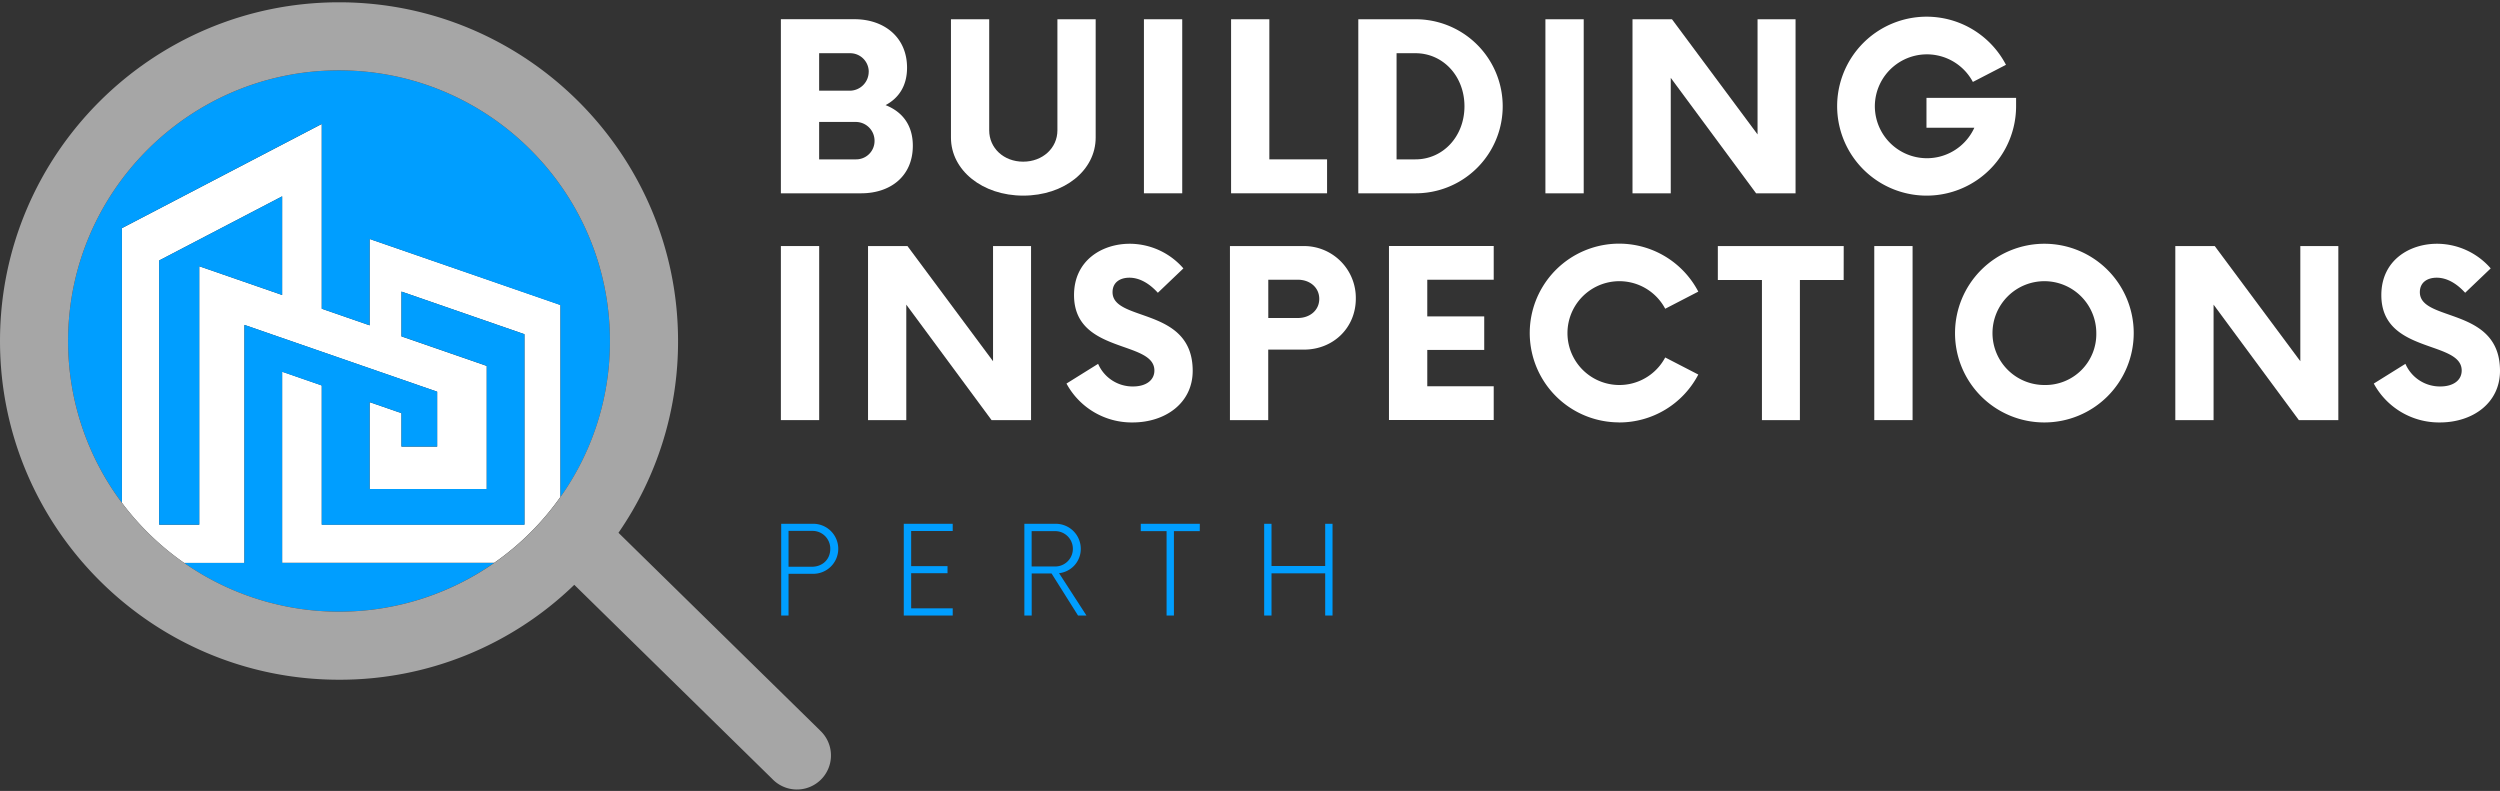<svg id="Layer_1" data-name="Layer 1" xmlns="http://www.w3.org/2000/svg" viewBox="0 0 1185.3 375"><rect x="0" y="0" width="1185.3" height="375" fill="#333333" stroke="none"/><defs><style>.cls-1{fill:#fff;}.cls-2{fill:#009eff;}.cls-3{fill:#a6a6a6;}</style></defs><g id="glyph-0-0"><path class="cls-1" d="M419.87,49.84c6.19-3.3,10.18-9.07,10.18-17.73,0-14.58-11-23-24.9-23H370.23V91.65h38.08c13.75,0,24.48-8,24.48-22.55C432.79,59.06,427.57,52.88,419.87,49.84Zm-8-15.81A9,9,0,0,1,403,43H388.37V25.23H403A8.81,8.81,0,0,1,411.89,34ZM405.7,75.56H388.37V57.82H405.7a8.91,8.91,0,0,1,8.94,8.93A8.72,8.72,0,0,1,405.7,75.56Z"/></g><g id="glyph-0-1"><path class="cls-1" d="M485.11,92.75c19.53,0,34.37-12,34.37-27.5V9.13H501.34V61.81c0,8.38-7,14.84-16.23,14.84S469,70.19,469,61.81V9.13H450.87V65.25C450.87,80.78,465.85,92.75,485.11,92.75Z"/></g><g id="glyph-0-2"><path class="cls-1" d="M542.36,91.65h18.16V9.13H542.36Z"/></g><g id="glyph-0-3"><path class="cls-1" d="M601.82,75.56V9.13H583.68V91.65h45.51V75.56Z"/></g><g id="glyph-0-4"><path class="cls-1" d="M644,91.65H671.2a41.26,41.26,0,0,0,0-82.52H644Zm18.14-16.09V25.23h8.95c13.06,0,23.24,10.85,23.24,25.16s-10.18,25.17-23.24,25.17Z"/></g><g id="glyph-0-2-2" data-name="glyph-0-2"><path class="cls-1" d="M732.71,91.65h18.16V9.13H732.71Z"/></g><g id="glyph-0-5"><path class="cls-1" d="M833.29,9.13v54.6L792.72,9.13H774V91.65h18.14V36.91L832.6,91.65h18.71V9.13Z"/></g><g id="glyph-0-6"><path class="cls-1" d="M913.38,46.4V60.57h22.69A24.7,24.7,0,0,1,888.9,50.39a24.69,24.69,0,0,1,46.48-11.54l15.69-8.12a42.42,42.42,0,1,0,4.8,19.66v-4Z"/></g><g id="glyph-0-2-3" data-name="glyph-0-2"><path class="cls-1" d="M370.23,199.18h18.16V116.66H370.23Z"/></g><g id="glyph-0-5-2" data-name="glyph-0-5"><path class="cls-1" d="M470.82,116.66v54.6l-40.57-54.6h-18.7v82.52h18.14V144.44l40.43,54.74h18.72V116.66Z"/></g><g id="glyph-0-7"><path class="cls-1" d="M537,200.29c15.4,0,28.48-9.09,28.48-24.49,0-30.53-38-23-38-37.27,0-4.68,3.57-6.87,8-6.87,4.69,0,9.37,2.61,13.48,7.15l12.11-11.56a33.8,33.8,0,0,0-25.45-11.68c-13.06,0-26.4,7.83-26.4,24.35,0,28,38.1,21.3,38.1,35.75,0,4.54-3.85,7.56-10.18,7.56a17.82,17.82,0,0,1-16.5-10.73l-15,9.35A35.16,35.16,0,0,0,537,200.29Z"/></g><g id="glyph-0-8"><path class="cls-1" d="M618.2,116.66H583.14v82.52h18.15V165.76H618.2c13.89,0,24.62-10.31,24.62-24.2A24.57,24.57,0,0,0,618.2,116.66Zm-2.88,34.11h-14V132.62h14c5.77,0,10.17,3.72,10.17,9.08S621.09,150.77,615.32,150.77Z"/></g><g id="glyph-0-9"><path class="cls-1" d="M708.2,132.62v-16H658.54v82.52H708.2v-16H676.7V165.9h27V150h-27V132.62Z"/></g><g id="glyph-0-10"><path class="cls-1" d="M767.66,200.29a42.25,42.25,0,0,0,37.54-22.71l-15.69-8.1a24.61,24.61,0,1,1,0-23.1l15.69-8.12a42.37,42.37,0,1,0-37.54,62Z"/></g><g id="glyph-0-11"><path class="cls-1" d="M874.14,116.66H814.46v16.1h20.91v66.42h18V132.76h20.75Z"/></g><g id="glyph-0-2-4" data-name="glyph-0-2"><path class="cls-1" d="M888.63,199.18h18.16V116.66H888.63Z"/></g><g id="glyph-0-12"><path class="cls-1" d="M969.28,200.29a42.36,42.36,0,1,0-42.36-42.37A42.29,42.29,0,0,0,969.28,200.29Zm0-17.75a24.61,24.61,0,1,1,24.62-24.62A24.14,24.14,0,0,1,969.28,182.54Z"/></g><g id="glyph-0-5-3" data-name="glyph-0-5"><path class="cls-1" d="M1090.63,116.66v54.6l-40.57-54.6h-18.7v82.52h18.14V144.44l40.43,54.74h18.72V116.66Z"/></g><g id="glyph-0-7-2" data-name="glyph-0-7"><path class="cls-1" d="M1156.82,200.29c15.4,0,28.48-9.09,28.48-24.49,0-30.53-38-23-38-37.27,0-4.68,3.57-6.87,8-6.87,4.68,0,9.37,2.61,13.48,7.15l12.11-11.56a33.8,33.8,0,0,0-25.45-11.68c-13.06,0-26.4,7.83-26.4,24.35,0,28,38.1,21.3,38.1,35.75,0,4.54-3.85,7.56-10.18,7.56a17.82,17.82,0,0,1-16.5-10.73l-15,9.35A35.16,35.16,0,0,0,1156.82,200.29Z"/></g><g id="glyph-1-0"><path class="cls-2" d="M385.23,248.34H370.38v43.5h3.48V272.05h11.37a11.86,11.86,0,1,0,0-23.71Zm-.29,20.37H373.86v-17h11.08a8.41,8.41,0,0,1,8.71,8.48C393.65,265.37,389.8,268.71,384.94,268.71Z"/></g><g id="glyph-1-1"><path class="cls-2" d="M451.7,251.75v-3.41H428.5v43.5h23.2v-3.41H432V271.76h17.24v-3.34H432V251.75Z"/></g><g id="glyph-1-2"><path class="cls-2" d="M502.12,271.76a11.56,11.56,0,0,0,10.3-11.53,11.86,11.86,0,0,0-11.89-11.89H485.67v43.5h3.48V271.9h9.42l12.55,19.94h4Zm-13-3.18V251.82h11.17a8.38,8.38,0,1,1,0,16.76Z"/></g><g id="glyph-1-3"><path class="cls-2" d="M568.86,248.34h-28v3.48h12.24v40h3.48v-40h12.25Z"/></g><g id="glyph-1-4"><path class="cls-2" d="M628.3,248.34v20H602.85v-20h-3.48v43.5h3.48v-20H628.3v20h3.48v-43.5Z"/></g><path class="cls-1" d="M175.24,113.3v40.94l-22.69-7.86V58.77L57.81,108.16V238.4a129.43,129.43,0,0,0,29.48,28.49h28.6V154.06l91.38,31.67v26H190.34V195.89l-15.1-5.23v41.22h55.53V173.49l-40.43-14V138.25l58.31,20.21v90.28h-96.1v-66l-18.78-6.51v90.61H234.32a128.1,128.1,0,0,0,31.41-31.27v-91Zm-41.47,26.56-39.3-13.62v122.5h-19V123.49l58.31-30.4Z"/><path class="cls-2" d="M190.34,159.47l40.43,14v58.39H175.24V190.66l15.1,5.23v15.82h16.93v-26l-91.38-31.67V266.89H87.29a128.39,128.39,0,0,0,147,0H133.77V176.28l18.78,6.51v66h96.1V158.46l-58.31-20.21Z"/><path class="cls-2" d="M289.19,161.7c0-70.78-57.63-128.34-128.46-128.34S32.28,90.92,32.28,161.7a127.57,127.57,0,0,0,25.53,76.7V108.16l94.74-49.39v87.61l22.69,7.86V113.3l90.49,31.37v91A127.35,127.35,0,0,0,289.19,161.7Z"/><polygon class="cls-2" points="94.47 126.24 133.77 139.86 133.77 93.09 75.46 123.49 75.46 248.74 94.47 248.74 94.47 126.24"/><path class="cls-3" d="M388.82,346.32,293.23,252.6a159.37,159.37,0,0,0,28.25-90.92c0-88.55-72.12-160.59-160.75-160.59S0,73.13,0,161.68,72.11,322.27,160.73,322.27a159.57,159.57,0,0,0,111.55-45l93.91,92.08a16.14,16.14,0,1,0,22.63-23ZM265.73,235.62a128.1,128.1,0,0,1-31.41,31.27,128.39,128.39,0,0,1-147,0A129.43,129.43,0,0,1,57.81,238.4a127.57,127.57,0,0,1-25.53-76.7c0-70.78,57.64-128.34,128.45-128.34S289.19,90.92,289.19,161.7A127.35,127.35,0,0,1,265.73,235.62Z"/></svg>